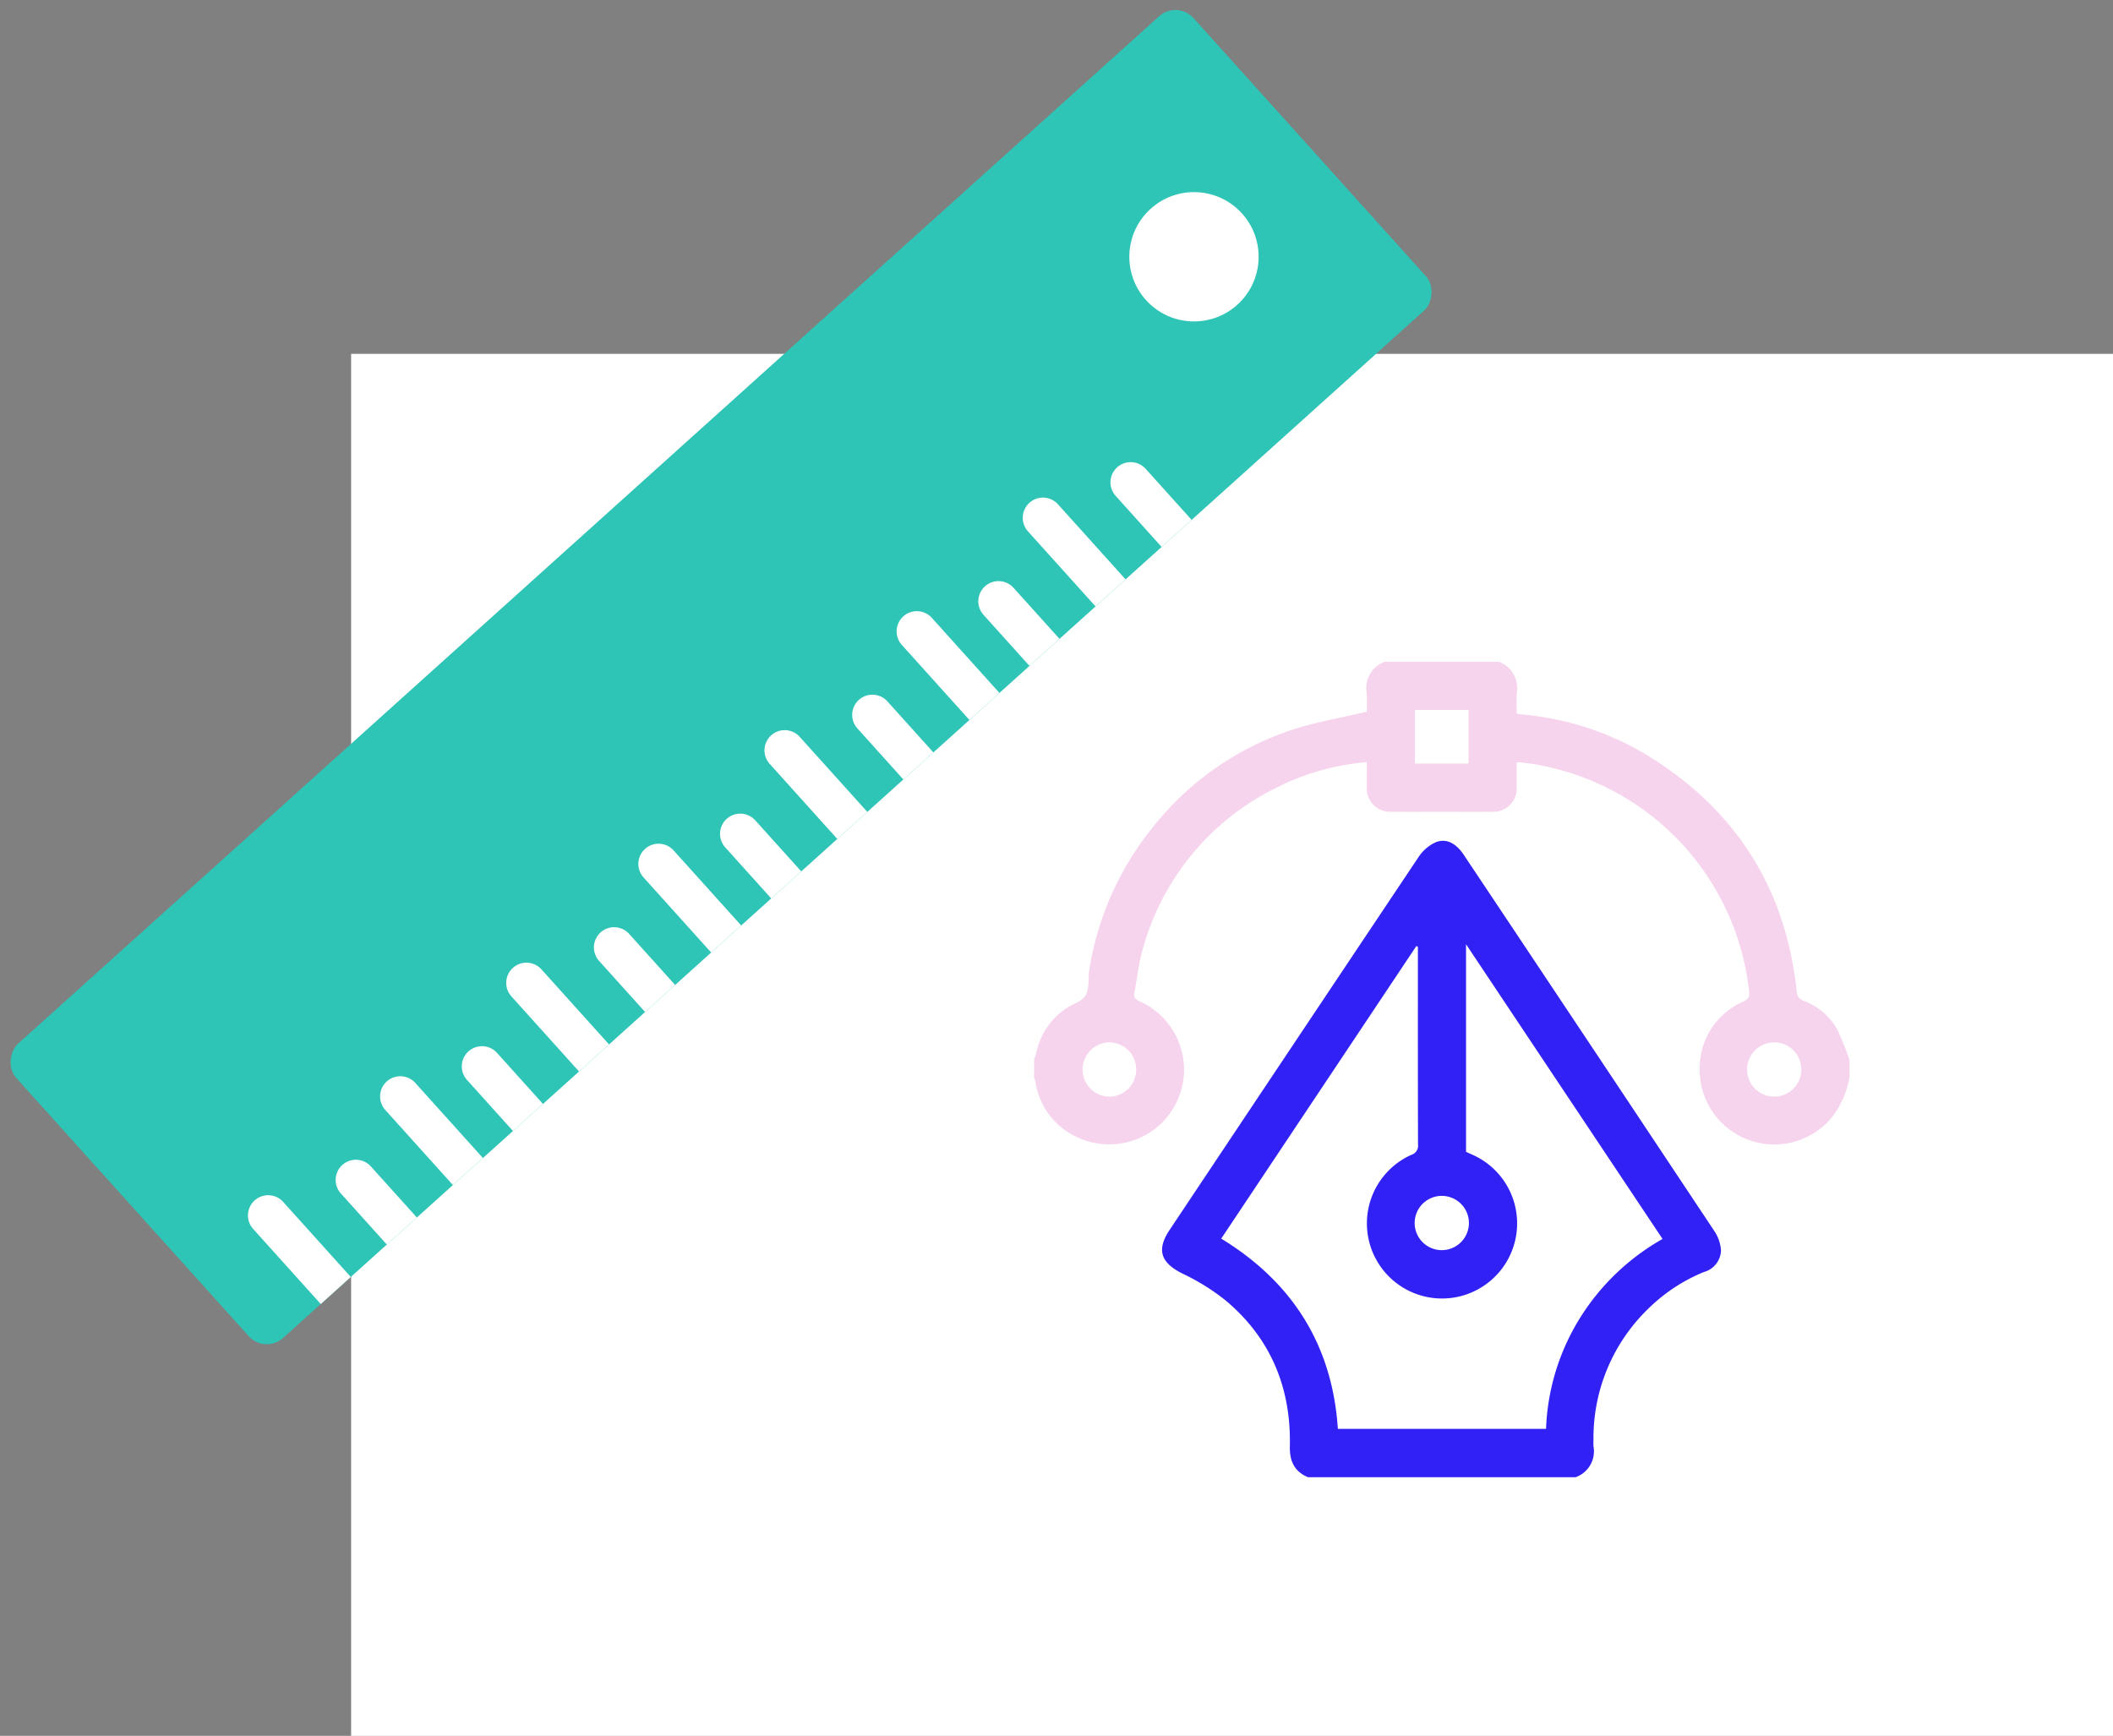 <svg xmlns="http://www.w3.org/2000/svg" xmlns:xlink="http://www.w3.org/1999/xlink" width="261.444" height="214.782" viewBox="0 0 261.444 214.782">
  <rect x="0" y="0" width="261.444" height="214.782" fill="#808080" stroke="none"/>
  <defs>
    <clipPath id="clip-path">
      <rect id="Rectangle_177" data-name="Rectangle 177" width="101" height="101" fill="#282e68"/>
    </clipPath>
  </defs>
  <g id="Groupe_245" data-name="Groupe 245" transform="translate(-491.056 -1121.218)">
    <rect id="_50A408B7-15B4-42CD-AF14-CF3C6B49B977" data-name="50A408B7-15B4-42CD-AF14-CF3C6B49B977" width="171" height="218" transform="translate(752.5 1165) rotate(90)" fill="#fff"/>
    <g id="Groupe_217" data-name="Groupe 217" transform="translate(-648.405 678.386) rotate(-42)">
      <g id="Groupe_216" data-name="Groupe 216">
        <rect id="Rectangle_134" data-name="Rectangle 134" width="49" height="196" rx="3" transform="translate(658.716 1189) rotate(90)" fill="#2ec4b6"/>
        <circle id="Ellipse_7" data-name="Ellipse 7" cx="8" cy="8" r="8" transform="translate(631 1206)" fill="#fff"/>
      </g>
      <g id="Groupe_215" data-name="Groupe 215">
        <path id="Rectangle_135" data-name="Rectangle 135" d="M2.5,0H15a0,0,0,0,1,0,0V5a0,0,0,0,1,0,0H2.5A2.5,2.5,0,0,1,0,2.5v0A2.5,2.5,0,0,1,2.5,0Z" transform="translate(477 1223) rotate(90)" fill="#fff"/>
        <path id="Rectangle_146" data-name="Rectangle 146" d="M2.5,0H15a0,0,0,0,1,0,0V5a0,0,0,0,1,0,0H2.5A2.5,2.5,0,0,1,0,2.5v0A2.5,2.5,0,0,1,2.5,0Z" transform="translate(542 1223) rotate(90)" fill="#fff"/>
        <path id="Rectangle_152" data-name="Rectangle 152" d="M2.5,0H15a0,0,0,0,1,0,0V5a0,0,0,0,1,0,0H2.5A2.5,2.5,0,0,1,0,2.5v0A2.5,2.5,0,0,1,2.5,0Z" transform="translate(606 1223) rotate(90)" fill="#fff"/>
        <path id="Rectangle_137" data-name="Rectangle 137" d="M2.5,0H15a0,0,0,0,1,0,0V5a0,0,0,0,1,0,0H2.5A2.5,2.5,0,0,1,0,2.5v0A2.5,2.5,0,0,1,2.5,0Z" transform="translate(499 1223) rotate(90)" fill="#fff"/>
        <path id="Rectangle_144" data-name="Rectangle 144" d="M2.5,0H15a0,0,0,0,1,0,0V5a0,0,0,0,1,0,0H2.5A2.5,2.5,0,0,1,0,2.5v0A2.5,2.5,0,0,1,2.5,0Z" transform="translate(563 1223) rotate(90)" fill="#fff"/>
        <path id="Rectangle_139" data-name="Rectangle 139" d="M2.5,0H15a0,0,0,0,1,0,0V5a0,0,0,0,1,0,0H2.5A2.5,2.5,0,0,1,0,2.5v0A2.5,2.5,0,0,1,2.5,0Z" transform="translate(520 1223) rotate(90)" fill="#fff"/>
        <path id="Rectangle_142" data-name="Rectangle 142" d="M2.5,0H15a0,0,0,0,1,0,0V5a0,0,0,0,1,0,0H2.5A2.5,2.5,0,0,1,0,2.5v0A2.5,2.5,0,0,1,2.5,0Z" transform="translate(585 1223) rotate(90)" fill="#fff"/>
        <path id="Rectangle_136" data-name="Rectangle 136" d="M2.5,0H11a0,0,0,0,1,0,0V5a0,0,0,0,1,0,0H2.5A2.5,2.5,0,0,1,0,2.5v0A2.5,2.5,0,0,1,2.5,0Z" transform="translate(488 1227) rotate(90)" fill="#fff"/>
        <path id="Rectangle_145" data-name="Rectangle 145" d="M2.5,0H11a0,0,0,0,1,0,0V5a0,0,0,0,1,0,0H2.5A2.5,2.5,0,0,1,0,2.5v0A2.5,2.5,0,0,1,2.5,0Z" transform="translate(552 1227) rotate(90)" fill="#fff"/>
        <path id="Rectangle_151" data-name="Rectangle 151" d="M2.5,0H11a0,0,0,0,1,0,0V5a0,0,0,0,1,0,0H2.5A2.5,2.5,0,0,1,0,2.5v0A2.5,2.5,0,0,1,2.5,0Z" transform="translate(617 1227) rotate(90)" fill="#fff"/>
        <path id="Rectangle_138" data-name="Rectangle 138" d="M2.5,0H11a0,0,0,0,1,0,0V5a0,0,0,0,1,0,0H2.5A2.5,2.5,0,0,1,0,2.5v0A2.5,2.5,0,0,1,2.5,0Z" transform="translate(509 1227) rotate(90)" fill="#fff"/>
        <path id="Rectangle_143" data-name="Rectangle 143" d="M2.5,0H11a0,0,0,0,1,0,0V5a0,0,0,0,1,0,0H2.5A2.5,2.5,0,0,1,0,2.5v0A2.5,2.5,0,0,1,2.5,0Z" transform="translate(574 1227) rotate(90)" fill="#fff"/>
        <path id="Rectangle_140" data-name="Rectangle 140" d="M2.5,0H11a0,0,0,0,1,0,0V5a0,0,0,0,1,0,0H2.5A2.5,2.5,0,0,1,0,2.5v0A2.5,2.5,0,0,1,2.5,0Z" transform="translate(531 1227) rotate(90)" fill="#fff"/>
        <path id="Rectangle_141" data-name="Rectangle 141" d="M2.5,0H11a0,0,0,0,1,0,0V5a0,0,0,0,1,0,0H2.5A2.5,2.5,0,0,1,0,2.5v0A2.5,2.5,0,0,1,2.5,0Z" transform="translate(595 1227) rotate(90)" fill="#fff"/>
      </g>
    </g>
    <g id="Groupe_244" data-name="Groupe 244" transform="translate(619 1203.281)">
      <g id="Groupe_243" data-name="Groupe 243" transform="translate(0 -0.281)" clip-path="url(#clip-path)">
        <path id="Tracé_357" data-name="Tracé 357" d="M98.444,191.122c-1.7-.716-2.283-2.006-2.243-3.826.16-7.245-2.371-13.382-7.967-18.064a27.144,27.144,0,0,0-5.321-3.308c-2.686-1.341-3.241-2.924-1.595-5.393q15.4-23.1,30.825-46.173a5.053,5.053,0,0,1,2.092-1.793c1.3-.543,2.524.109,3.473,1.531q6.177,9.251,12.342,18.509,9.337,14.005,18.651,28.026a4.877,4.877,0,0,1,.845,2.433,2.863,2.863,0,0,1-2.122,2.669,21.325,21.325,0,0,0-6.861,4.523,22.235,22.235,0,0,0-6.794,16.254,7.046,7.046,0,0,0,0,.788,3.393,3.393,0,0,1-2.223,3.826Zm13.6-65.659-.2-.053L87.709,161.6c8.873,5.425,13.751,13.242,14.434,23.542H127.9a27.874,27.874,0,0,1,4.143-13.63,28.608,28.608,0,0,1,10.273-9.87L118,125.176v25.682c.217.1.424.2.633.292a9.293,9.293,0,1,1-7.407.086,1.186,1.186,0,0,0,.834-1.3c-.024-7.88-.015-15.76-.015-23.641Zm6.313,34.236a3.357,3.357,0,0,0-6.713-.107,3.357,3.357,0,1,0,6.713.107" transform="translate(-64.55 -90.122)" fill="#3121f5"/>
        <path id="Tracé_358" data-name="Tracé 358" d="M100.892,51.432a11.215,11.215,0,0,1-2.138,4.886A9.235,9.235,0,0,1,82.36,50.243a8.945,8.945,0,0,1,5.36-8.183c.584-.287.838-.537.759-1.227A31.995,31.995,0,0,0,60.318,12.454a5.884,5.884,0,0,0-.6,0c0,.992.01,1.97,0,2.947a2.9,2.9,0,0,1-3.115,3.15q-6.157.03-12.313,0A2.9,2.9,0,0,1,41.173,15.4c-.014-.977,0-1.955,0-2.984a30.094,30.094,0,0,0-11.2,3.171A31.531,31.531,0,0,0,13.459,35.531c-.511,1.752-.69,3.6-1.044,5.4-.118.6.142.847.669,1.086A9.25,9.25,0,0,1,5.732,58.992a8.974,8.974,0,0,1-5.575-7.1A2.91,2.91,0,0,0,0,51.432V49.264c.109-.374.233-.745.326-1.124a8.912,8.912,0,0,1,3.515-5.179c.826-.6,2.061-.9,2.529-1.68.506-.846.29-2.105.465-3.172A37.184,37.184,0,0,1,14.9,20.215,36.414,36.414,0,0,1,32.168,8.337c2.883-.921,5.9-1.432,9-2.165,0-.631.061-1.481-.012-2.32A3.484,3.484,0,0,1,43.352,0H57.54a3.485,3.485,0,0,1,2.194,3.852c-.073.839-.013,1.689-.013,2.563.29.045.477.084.667.1a36.079,36.079,0,0,1,15.485,5.042c10.936,6.715,17.165,16.477,18.5,29.285a1.192,1.192,0,0,0,.886,1.111,7.957,7.957,0,0,1,4.111,3.513,32.545,32.545,0,0,1,1.525,3.8ZM53.759,5.962H47.134V12.59h6.625ZM12.633,50.428a3.325,3.325,0,0,0-3.39-3.337A3.356,3.356,0,0,0,9.281,53.8a3.327,3.327,0,0,0,3.353-3.374M91.651,53.8a3.356,3.356,0,1,0-.14-6.711,3.356,3.356,0,0,0,.14,6.711" transform="translate(0 0.108)" fill="#f7d4ed"/>
      </g>
    </g>
  </g>
</svg>
